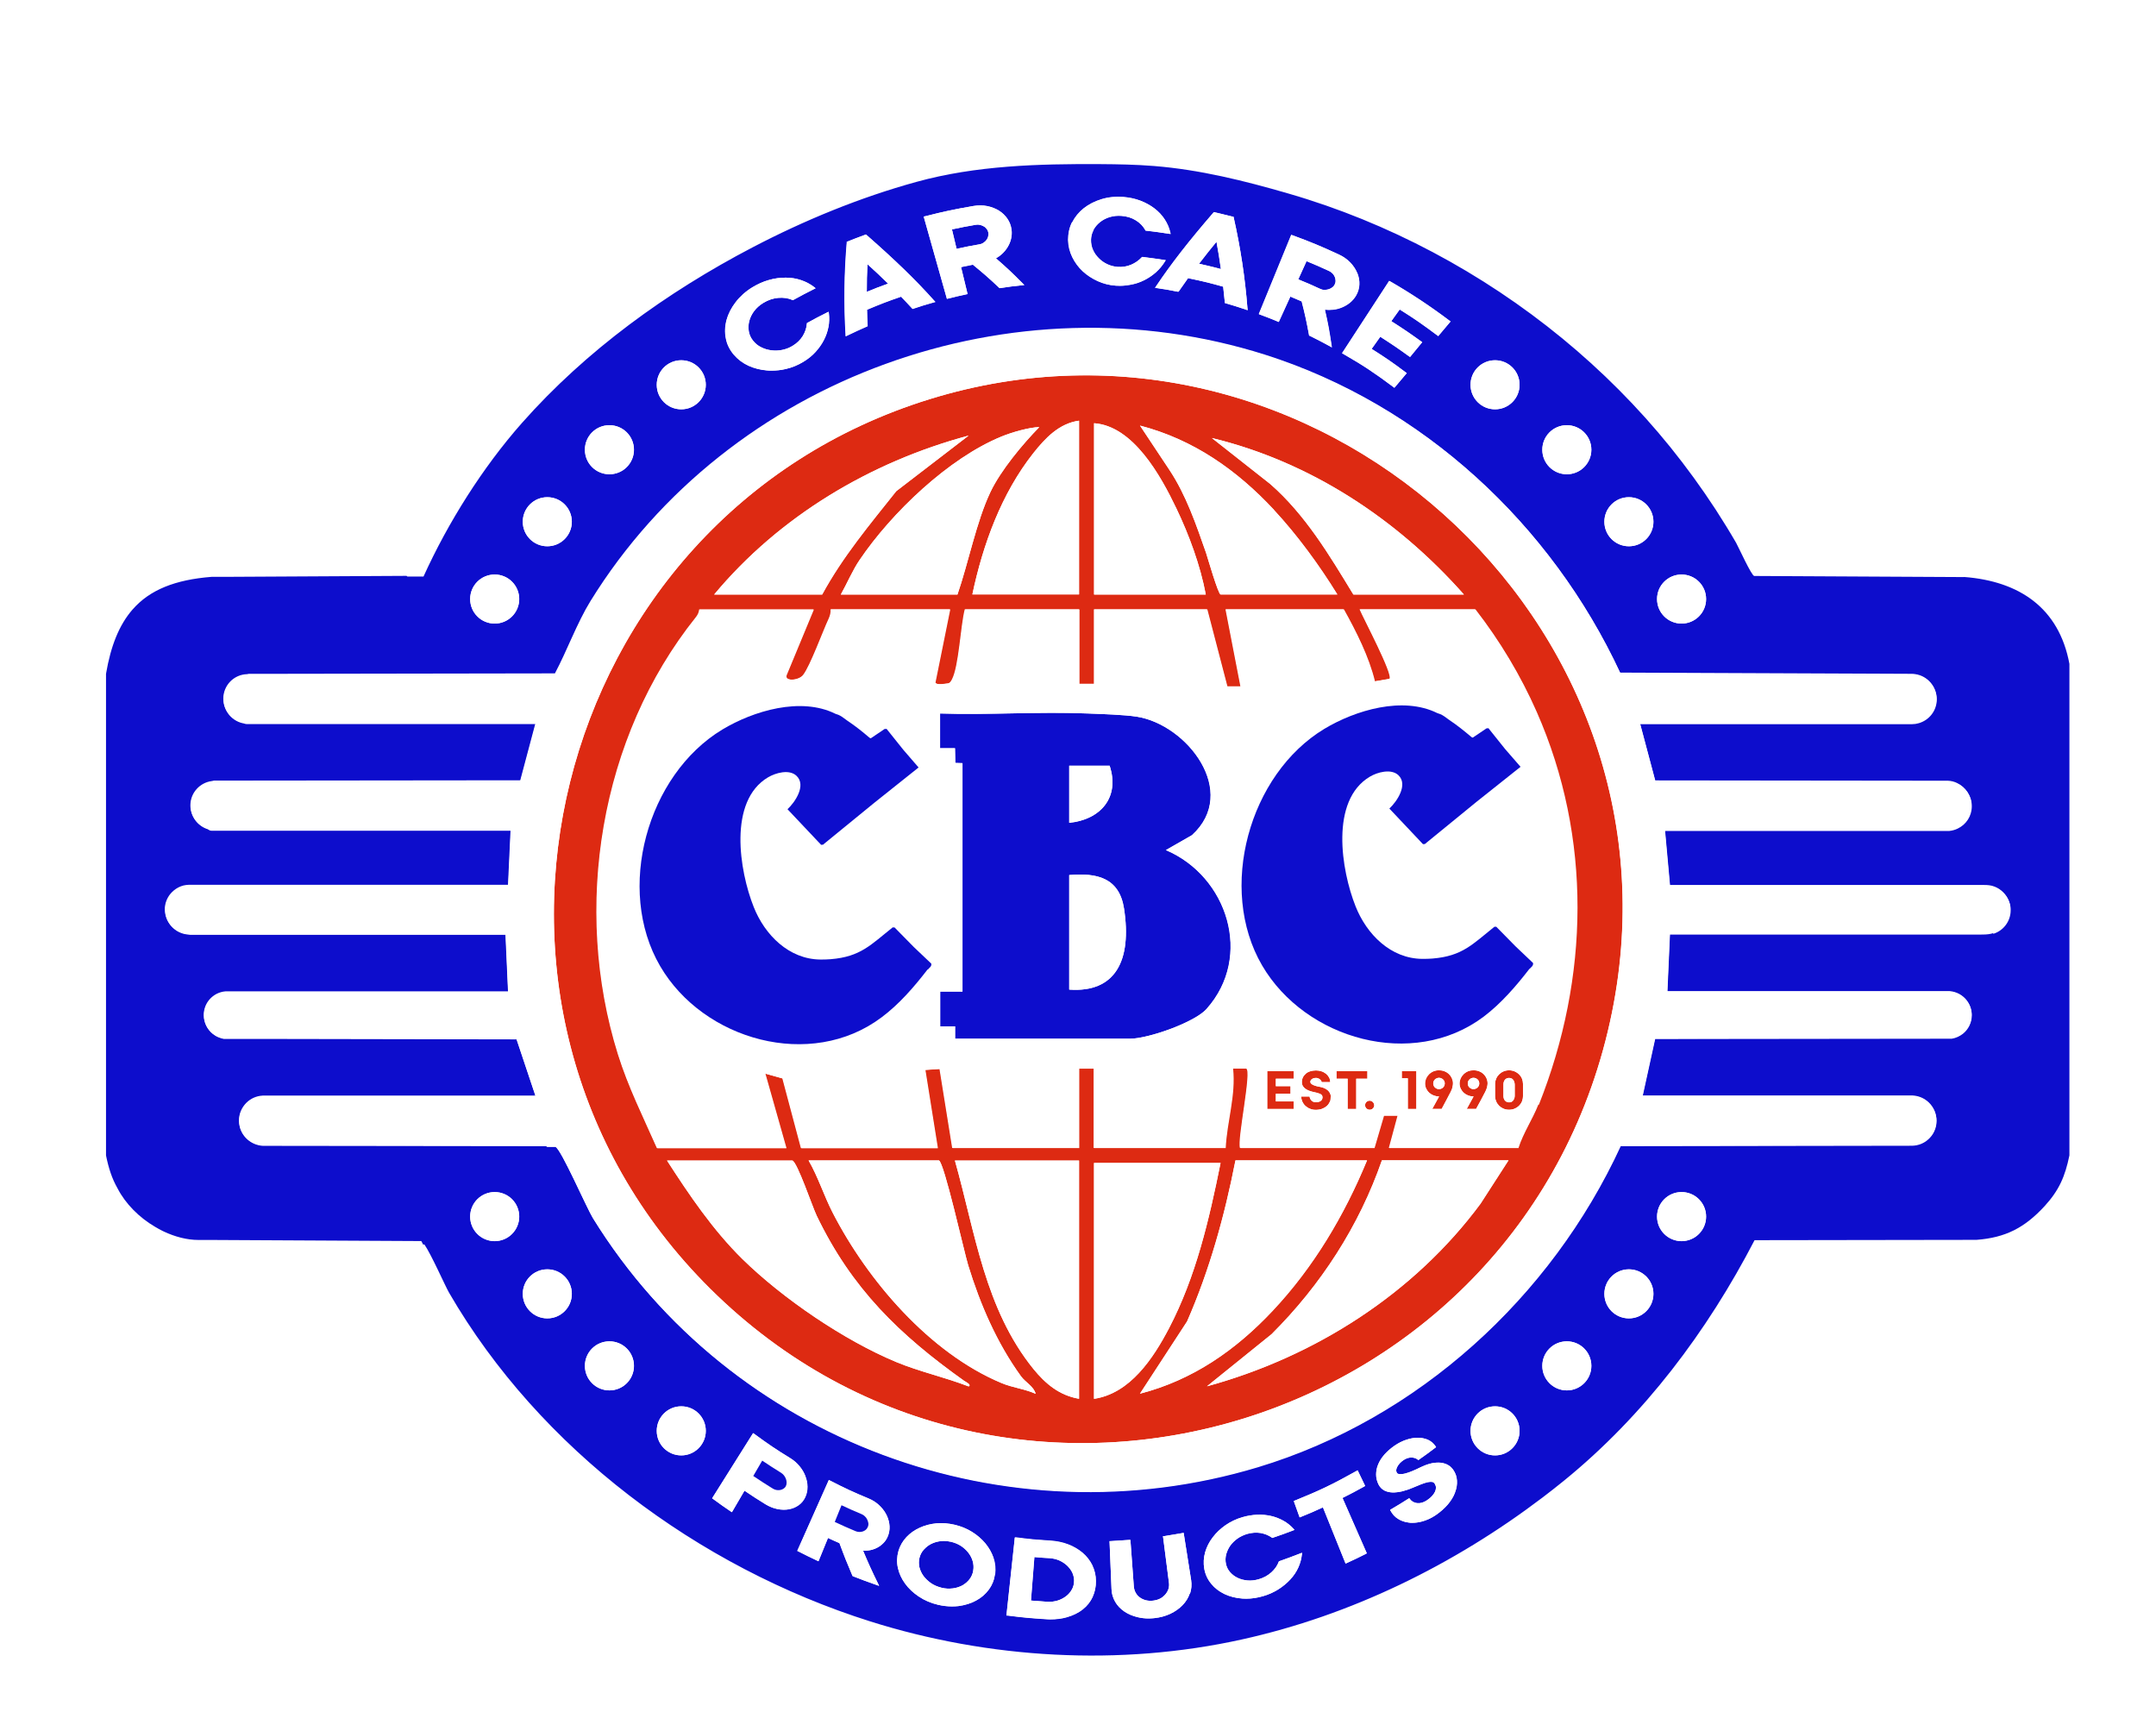 <?xml version="1.0" encoding="UTF-8"?>
<svg id="Layer_1" data-name="Layer 1" xmlns="http://www.w3.org/2000/svg" xmlns:xlink="http://www.w3.org/1999/xlink" viewBox="0 0 195.23 156.76">
  <defs>
    <style>
      .cls-1 {
        fill: #0d0dcc;
      }

      .cls-2 {
        fill: #fff;
      }

      .cls-3 {
        fill: #dd2a12;
      }

      .cls-4 {
        filter: url(#drop-shadow-3);
      }
    </style>
    <filter id="drop-shadow-3" x="6.67" y="11.65" width="184" height="141" filterUnits="userSpaceOnUse">
      <feOffset dx=".52" dy=".52"/>
      <feGaussianBlur result="blur" stdDeviation=".78"/>
      <feFlood flood-color="#000" flood-opacity=".75"/>
      <feComposite in2="blur" operator="in"/>
      <feComposite in="SourceGraphic"/>
    </filter>
  </defs>
  <g class="cls-4">
    <path class="cls-3" d="M83.66,35.62c-34.58,10.69-45.64,54.97-19.88,80.54,27.36,27.16,74.05,12.6,81.67-25.04,7.19-35.53-27.27-66.18-61.79-55.5ZM132.03,53.31h-10c-2.18-3.58-4.34-7.22-7.53-10.01l-5.28-4.16c8.93,2.16,16.77,7.34,22.81,14.16ZM114.84,45.66c2.1,2.26,4.12,5.02,5.73,7.64h-10.56c-.22,0-1.22-3.48-1.32-3.77-.9-2.57-1.8-5.22-3.31-7.5-.89-1.34-1.78-2.68-2.67-4.02,4.84,1.26,8.77,4.02,12.14,7.64ZM98.54,37.8c3.56.25,6.05,4.77,7.46,7.72,1.15,2.4,2.17,5.17,2.66,7.79h-10.11v-15.51ZM97.19,37.57v15.73h-9.66c.96-4.54,2.63-9.13,5.52-12.79,1.09-1.37,2.33-2.69,4.14-2.94ZM93.6,38.14c-1.52,1.55-3.51,3.94-4.44,5.9-1.27,2.68-1.99,6.41-2.98,9.27h-10.56c.55-.98,1.07-2.21,1.7-3.13,2.89-4.27,8.06-9.22,12.86-11.18.93-.38,2.5-.83,3.42-.85ZM87.19,38.92l-6.55,5.03c-2.4,3.02-4.86,5.95-6.71,9.36h-9.78c5.9-7.08,14.14-12,23.04-14.39ZM87.19,125.01c-2.14-.83-4.44-1.33-6.56-2.21-4.73-1.97-10.28-5.75-13.93-9.33-2.67-2.63-4.8-5.78-6.82-8.91h11.35c.45.14,1.83,4.23,2.2,4.99,3.18,6.62,7.5,10.79,13.36,14.96.1.07.71.36.4.5ZM90.18,124.71c-6.52-2.72-12.15-9.29-15.32-15.47-.78-1.53-1.3-3.2-2.16-4.69h11.8c.47.15,2.28,8.28,2.65,9.49,1.09,3.55,2.6,7.04,4.78,10.05.39.54,1.17.93,1.33,1.59-.97-.44-2.11-.56-3.08-.97ZM97.19,126.13c-1.79-.31-3.03-1.35-4.14-2.71-4.4-5.45-5.25-12.31-7.1-18.86h11.24v21.58ZM98.54,126.13v-21.35h11.46c-1.04,5.15-2.23,10.31-4.68,14.99-1.43,2.72-3.51,5.88-6.78,6.37ZM106.96,119.15c2.05-4.67,3.41-9.6,4.39-14.6h11.91c-2.06,4.99-4.83,9.66-8.53,13.6-3.35,3.57-7.24,6.28-12.03,7.52l4.26-6.53ZM133.56,108.44c-6.03,8.16-15.02,13.89-24.79,16.56l5.85-4.72c4.46-4.44,7.93-9.8,9.99-15.74h11.46l-2.51,3.89ZM138.78,99.5c-.53,1.34-1.36,2.55-1.8,3.93h-11.69l.79-2.93h-1.27l-.86,2.93h-12.14c-.28-.76,1.1-7.12.55-7.2h-1.22c.26,2.46-.55,4.77-.67,7.2h-11.91v-7.19h-1.35v7.19h-11.46l-1.15-7.16-1.32.09,1.13,7.08h-12.36l-1.68-6.31-1.58-.44,1.91,6.75h-11.69c-1.24-2.8-2.62-5.55-3.53-8.49-4.14-13.25-1.64-28.72,7.06-39.58.16-.2.27-.44.3-.7h10.34l-2.47,5.96c-.17.57,1.14.49,1.54-.03.64-.82,1.76-3.91,2.32-5.11.12-.26.19-.54.17-.83h10.79l-1.34,6.63c.07.19.62.15.79.12.42-.07.5.04.74-.39.64-1.21.77-4.86,1.17-6.36h10.34v6.74h1.35v-6.74h10.23l1.82,6.98h1.22s-1.35-6.98-1.35-6.98h10.68c1.12,2.01,2.28,4.31,2.81,6.52l1.35-.23c.36-.35-2.35-5.46-2.7-6.29h10.45c2.21,2.85,4.09,5.98,5.55,9.29,5.01,11.38,4.76,24.05.19,35.55Z"/>
    <polygon class="cls-3" points="115.01 97.15 115.01 97.82 116.34 97.82 116.34 98.51 115.01 98.51 115.01 99.2 116.63 99.2 116.63 99.89 114.23 99.89 114.23 96.47 116.63 96.47 116.63 97.15 115.01 97.15"/>
    <path class="cls-3" d="M119.97,98.82c0,.17-.03.32-.1.46-.06.14-.15.26-.27.36s-.26.18-.42.24c-.17.06-.35.09-.56.09-.19,0-.36-.03-.52-.1-.16-.06-.3-.15-.42-.26-.12-.11-.21-.24-.28-.39-.06-.15-.1-.3-.1-.46h.76c.02.15.08.27.18.37.1.1.23.15.39.15.18,0,.33-.04.44-.12.11-.08.16-.19.16-.34,0-.07-.02-.13-.06-.18-.04-.05-.09-.09-.16-.12-.07-.03-.16-.06-.26-.09-.1-.03-.22-.05-.35-.08-.14-.03-.28-.07-.4-.12-.13-.05-.24-.11-.33-.18-.1-.07-.17-.16-.23-.25-.05-.09-.08-.2-.08-.33,0-.16.03-.3.09-.43.06-.13.15-.24.26-.34.11-.1.24-.17.4-.22.16-.05.33-.08.53-.08.18,0,.34.03.5.08s.29.13.41.22c.12.1.21.21.28.34.07.13.1.27.1.42h-.77c-.03-.11-.1-.2-.19-.27-.1-.07-.2-.11-.32-.11-.15,0-.27.03-.37.1-.1.07-.15.16-.15.26,0,.06.03.11.08.16.05.05.12.09.21.13.09.04.19.07.3.1.11.03.23.05.34.07.12.02.24.06.35.11s.21.11.3.19c.09.08.16.17.21.28.05.11.08.23.08.37Z"/>
    <polygon class="cls-3" points="123.3 96.47 123.3 97.15 122.29 97.15 122.29 99.89 121.51 99.89 121.51 97.15 120.5 97.15 120.5 96.47 123.3 96.47"/>
    <path class="cls-3" d="M123.93,99.55c0,.06-.01.11-.04.16-.02.05-.05.09-.09.13-.04.04-.08.07-.13.09-.05.02-.1.03-.16.03-.12,0-.21-.04-.3-.12-.08-.08-.12-.18-.12-.29,0-.06.01-.11.03-.16.02-.05.05-.09.09-.13.04-.04.08-.06.13-.09.05-.02.11-.03.16-.03s.11.01.16.03c.05.02.09.05.13.09.04.04.07.08.09.13.02.05.04.1.04.16Z"/>
    <polygon class="cls-3" points="127.74 96.47 127.74 99.89 126.96 99.89 126.96 97.11 126.42 97.11 126.42 96.47 127.74 96.47"/>
    <path class="cls-3" d="M130.96,97.11c-.06-.15-.15-.27-.27-.38-.11-.11-.25-.19-.4-.25-.16-.06-.32-.09-.5-.09s-.34.03-.49.09c-.15.06-.29.15-.4.26-.11.11-.2.23-.27.38-.06.15-.1.3-.1.47s.03.31.1.46c.07.14.16.27.27.37.12.11.25.19.4.25.16.06.32.09.5.09l-.62,1.13h.86c.12-.23.24-.45.34-.64.04-.09.09-.17.14-.26.05-.09.09-.17.13-.25.04-.08.08-.15.11-.21.03-.06.06-.11.08-.15.08-.15.14-.3.18-.44.04-.14.05-.26.05-.35,0-.17-.03-.33-.1-.47ZM130.26,97.78c-.03.06-.06.11-.11.16-.05.05-.1.08-.17.11-.06.03-.13.04-.2.04s-.14-.01-.2-.04c-.06-.03-.12-.06-.17-.11s-.09-.1-.11-.16c-.03-.06-.04-.13-.04-.2s.01-.14.04-.2c.03-.06.06-.11.11-.16.05-.05.1-.08.17-.11.06-.03.13-.04.2-.04s.14.01.2.04c.06.03.12.06.17.11.05.05.08.1.11.16.03.06.04.13.04.2s-.02.13-.04.2Z"/>
    <path class="cls-3" d="M134.09,97.11c-.06-.15-.16-.27-.27-.38-.11-.11-.25-.19-.4-.25-.16-.06-.32-.09-.51-.09-.17,0-.34.03-.49.09-.15.06-.29.15-.4.26-.11.11-.2.23-.27.38-.06.15-.1.3-.1.47s.03.31.1.46c.07.14.16.27.27.37.12.11.25.19.4.25.15.06.32.09.5.09l-.62,1.13h.85c.12-.23.24-.45.35-.64.04-.09.09-.17.14-.26.05-.09.09-.17.13-.25.04-.08.08-.15.11-.21.03-.06.06-.11.08-.15.08-.15.14-.3.18-.44.03-.14.05-.26.05-.35,0-.17-.03-.33-.1-.47ZM133.39,97.78c-.03.06-.06.11-.11.16s-.1.08-.17.11c-.06.03-.13.04-.2.04s-.14-.01-.2-.04c-.06-.03-.12-.06-.17-.11s-.09-.1-.11-.16c-.03-.06-.04-.13-.04-.2s.01-.14.04-.2c.03-.06.06-.11.11-.16.05-.05.1-.08.17-.11.06-.03.13-.04.2-.04s.14.01.2.04c.06.03.12.06.17.11.05.05.09.1.11.16.03.06.04.13.04.2s-.01.13-.04.2Z"/>
    <path class="cls-3" d="M137.3,97.15c-.06-.15-.15-.28-.26-.39-.11-.11-.25-.2-.4-.27-.16-.07-.33-.1-.51-.1s-.35.03-.51.1c-.16.07-.29.16-.4.27-.11.11-.2.24-.26.39-.06.15-.1.31-.1.47v1.11c0,.17.03.32.1.47.06.15.15.28.26.39.11.11.24.2.4.27.15.07.32.1.51.1s.35-.03.51-.1c.16-.06.29-.16.4-.27.11-.11.2-.24.26-.39.06-.15.09-.31.09-.47v-1.11c0-.16-.03-.32-.09-.47ZM136.64,98.69c0,.09-.01.16-.04.24-.02.07-.06.13-.1.19-.04.05-.1.1-.16.13-.06.03-.13.04-.21.04-.16,0-.28-.06-.38-.17-.09-.11-.13-.25-.13-.42v-1.02c0-.17.04-.31.13-.43.09-.11.22-.17.38-.17.08,0,.15.02.21.04.06.03.12.07.16.13.04.05.08.12.1.19.02.07.04.15.04.24v1.02Z"/>
    <path class="cls-1" d="M105.06,76.45l2.36-1.35c4.31-3.92-.44-10.02-5-10.73-1.14-.18-3.19-.24-4.43-.29-4.44-.18-8.94.15-13.38,0v3.15h1.35l.03,1.33.65.02v20.68h-2.02v3.15h1.35v1.12s15.84,0,15.84,0c1.63,0,5.85-1.47,6.95-2.71,4.22-4.74,1.89-11.99-3.69-14.37ZM96.3,68.81h3.66c.95,2.89-.85,4.89-3.66,5.17v-5.17ZM96.3,89.07c0-.4,0-1.57,0-1.71v-8.65c2.46-.21,4.52.21,4.96,3.02.73,4.73-.78,7.65-4.96,7.35Z"/>
    <path class="cls-1" d="M79.89,25.16c-.75.27-1.18.44-1.92.74,0-.98.01-1.54.06-2.5.74.67,1.15,1.06,1.87,1.76Z"/>
    <path class="cls-1" d="M110.04,23.84c-.77-.2-1.21-.31-1.98-.48.6-.79.96-1.23,1.58-1.99.18.95.26,1.5.4,2.47Z"/>
    <path class="cls-1" d="M120.43,24.91c0,.12-.03.23-.09.34-.06.11-.14.2-.25.27-.1.07-.22.13-.34.16-.12.03-.25.05-.38.04-.12,0-.25-.04-.35-.09-.79-.37-1.2-.54-1.98-.86l.75-1.65c.81.33,1.23.52,2.06.9.11.05.21.13.3.22.09.09.15.2.2.31.05.11.07.23.07.35Z"/>
    <path class="cls-1" d="M88.96,20.91c-.04.12-.1.23-.17.32-.07.09-.16.17-.27.24-.1.07-.21.11-.33.13-.85.15-1.28.23-2.09.41l-.42-1.76c.84-.18,1.29-.27,2.17-.42.12-.02.25-.02.37.01.13.03.24.08.35.14.11.06.2.15.27.25.08.1.12.2.14.33.02.12.01.24-.03.35Z"/>
    <path class="cls-1" d="M96.74,142.63c0,.27-.07.53-.19.76-.13.24-.3.44-.52.61-.22.17-.48.31-.77.4-.29.09-.61.13-.94.11-.6-.04-.91-.06-1.48-.11l.31-3.94c.52.05.81.07,1.37.1.31.02.61.09.87.2.27.12.5.27.71.46.2.19.36.4.48.64.11.24.17.5.17.77Z"/>
    <path class="cls-1" d="M87.61,141.69c-.05.29-.16.55-.33.77-.17.23-.39.41-.64.56-.26.14-.56.24-.88.28-.33.04-.67.03-1.02-.06-.35-.09-.67-.22-.95-.41-.27-.19-.5-.41-.69-.66-.18-.25-.3-.52-.37-.8-.06-.28-.06-.56.01-.84.07-.28.2-.53.39-.74.19-.21.41-.39.67-.52.26-.13.54-.21.85-.25.09-.01.19-.02.28-.02.22,0,.44.03.67.08.33.08.63.2.89.37.26.17.49.38.67.61.18.23.32.49.4.77.08.28.1.56.05.85Z"/>
    <path class="cls-1" d="M177.33,51.73l-19-.1c-.24,0-1.45-2.67-1.64-3-.59-1.02-1.21-2.02-1.85-3.01-1.28-1.96-2.65-3.85-4.12-5.67-2.91-3.6-6.19-6.89-9.77-9.83-7.25-5.95-15.76-10.5-24.78-13.11-3.99-1.16-8.05-2.17-12.2-2.5-1.62-.13-3.25-.16-4.88-.17-5.57-.03-11.23.12-16.63,1.61-5.12,1.41-10.13,3.47-14.84,5.93-7.75,4.05-15.07,9.33-20.88,15.9-3.56,4.03-6.69,9.01-8.91,13.9h-1.46s-.05-.04-.08-.06l-16.52.09h-1.14c-3.28.26-5.58,1.17-7.13,2.94,0,0-.01.01-.02.02-1.21,1.39-1.97,3.29-2.4,5.82v43.61c.24,1.17.54,2.09,1.04,2.97.71,1.39,1.96,2.65,3.42,3.5.05.03.1.06.16.09.05.03.11.06.17.1.08.04.17.09.25.13.06.03.12.06.18.09,1.02.48,2.11.77,3.15.77h.01s.03,0,.05,0h1.18s18.94.1,18.94.1c.06.11.12.23.18.34l.09-.05c.64.93,1.86,3.71,2.24,4.38,8.21,14.17,22.56,24.84,38.12,29.76,10.77,3.4,22.63,4.09,33.68,1.64,9.87-2.18,19.18-6.75,27.22-12.85.66-.5,1.32-1.02,1.96-1.54,7.23-5.88,12.96-13.51,17.24-21.76l20.09-.03c2.66-.2,4.38-1.11,6.17-3.05,1.32-1.44,1.86-2.7,2.25-4.6v-44.5c-.94-5.08-4.55-7.49-9.54-7.87ZM151.75,51.5c1.22,0,2.22.99,2.22,2.22s-.99,2.22-2.22,2.22-2.22-.99-2.22-2.22.99-2.22,2.22-2.22ZM146.98,44.5c1.22,0,2.22.99,2.22,2.22s-.99,2.22-2.22,2.22-2.22-.99-2.22-2.22.99-2.22,2.22-2.22ZM141.36,37.98c1.22,0,2.22.99,2.22,2.22s-.99,2.22-2.22,2.22-2.22-.99-2.22-2.22.99-2.22,2.22-2.22ZM134.86,32.1c1.22,0,2.22.99,2.22,2.22s-.99,2.22-2.22,2.22-2.22-.99-2.22-2.22.99-2.22,2.22-2.22ZM125.36,24.95c1.86,1.07,3.67,2.27,5.39,3.57l.09.06-1.12,1.33-.08-.06c-1.34-1-2.02-1.48-3.41-2.35l-.76,1.06c1.08.69,1.63,1.06,2.71,1.84l.09.06-1.1,1.34-.08-.05c-1.04-.75-1.57-1.11-2.62-1.78l-.78,1.1c1.25.79,1.88,1.22,3.09,2.13l.09.06-1.12,1.33-.08-.06c-1.77-1.32-2.67-1.92-4.57-3.02l-.09-.05,4.27-6.55.08.05ZM116.42,20.75l.09.03c1.72.63,2.55.98,4.22,1.75.4.18.74.42,1.02.72.28.29.49.61.63.95.14.34.2.69.18,1.04-.02.35-.12.69-.31,1.01-.15.24-.33.46-.55.63-.21.17-.45.32-.71.42-.26.11-.53.18-.82.21-.24.03-.48.03-.73,0,.28,1.26.4,1.92.6,3.21l.03.2-.18-.1c-.73-.4-1.08-.58-1.83-.95l-.05-.02v-.05c-.23-1.22-.36-1.83-.67-3.04-.41-.18-.63-.27-1.03-.44l-1.05,2.3-.09-.04c-.64-.26-.96-.39-1.61-.63l-.1-.04,2.94-7.18ZM109.4,18.69h.06c.67.16,1,.24,1.67.41l.06.02v.06c.62,2.72,1.04,5.49,1.25,8.23v.15s-.13-.05-.13-.05c-.74-.25-1.1-.36-1.85-.58l-.07-.02v-.07c-.06-.57-.09-.86-.15-1.41-1.25-.35-1.9-.5-3.18-.77-.33.46-.5.7-.83,1.18l-.04.05h-.06c-.76-.16-1.13-.22-1.9-.34l-.16-.02.09-.13c1.36-2.04,2.97-4.1,5.2-6.68l.04-.05ZM96.58,19.62c.25-.49.6-.92,1.05-1.28.46-.36.99-.63,1.61-.82.62-.19,1.28-.25,1.96-.2.54.04,1.06.15,1.54.33.48.18.91.42,1.28.7.37.28.69.62.93.99.24.37.41.76.51,1.18l.03.15-.15-.02c-.82-.13-1.23-.18-2.06-.28h-.05s-.03-.05-.03-.05c-.19-.35-.48-.65-.85-.88-.38-.24-.82-.37-1.31-.41-.37-.03-.73.01-1.07.11-.33.1-.63.26-.88.46-.25.2-.45.44-.6.72-.15.27-.22.57-.23.89,0,.31.05.62.18.9.12.28.3.53.52.75.21.22.47.4.76.54.29.14.6.22.94.25.44.03.84-.03,1.22-.19.38-.16.7-.38.97-.67l.03-.04h.05c.78.1,1.17.15,1.95.27l.15.02-.08.13c-.22.36-.49.68-.81.97-.32.28-.67.52-1.05.71-.38.19-.79.33-1.22.41-.31.06-.64.1-.97.1-.12,0-.25,0-.38-.01-.59-.04-1.13-.18-1.64-.41-.51-.23-.97-.53-1.36-.89-.4-.37-.71-.8-.95-1.28-.24-.49-.37-1.02-.38-1.57,0-.56.11-1.1.35-1.58ZM83.22,19.07c1.76-.45,2.63-.63,4.41-.94.42-.07.84-.07,1.24.01.39.08.75.22,1.06.41.31.19.57.44.77.74.2.29.32.62.37.98.04.28.02.55-.04.82-.06.26-.16.51-.3.74-.14.23-.31.44-.51.63-.17.16-.35.29-.56.41.99.86,1.48,1.32,2.42,2.27l.15.15-.21.02c-.81.09-1.2.13-1.99.25h-.05s-.03-.03-.03-.03c-.92-.87-1.4-1.29-2.38-2.09-.43.08-.67.13-1.07.22l.59,2.44-.1.02c-.67.15-1,.22-1.67.39l-.1.02-2.1-7.44.1-.03ZM76.16,21.44v-.06s.06-.02.06-.02c.64-.26.96-.38,1.62-.62l.06-.02.05.04c2.59,2.27,4.48,4.1,6.13,5.95l.11.12-.16.04c-.75.21-1.11.32-1.85.57l-.06.02-.04-.05c-.4-.44-.61-.65-1-1.06-1.25.43-1.87.67-3.08,1.18.01.55.02.84.05,1.42v.07s-.06.03-.06.03c-.72.32-1.07.48-1.78.82l-.14.07v-.15c-.17-2.75-.13-5.55.1-8.34ZM65.27,28.47c.15-.56.43-1.11.83-1.63.4-.52.91-.98,1.52-1.35.48-.29.98-.52,1.5-.66.51-.15,1.02-.21,1.52-.21.49,0,.96.08,1.4.23.44.15.83.36,1.18.63l.12.1-.14.07c-.76.38-1.13.58-1.88.99l-.04.02-.04-.02c-.39-.17-.82-.23-1.28-.19-.47.04-.92.19-1.36.46-.33.2-.61.45-.83.74-.21.28-.36.59-.44.9-.08.31-.09.62-.04.93.05.3.18.59.38.84.2.25.44.46.74.6.29.15.6.24.93.28.32.04.66.03.99-.04.33-.07.65-.19.95-.38.39-.24.68-.53.9-.88.21-.35.34-.72.37-1.11v-.05s.05-.03.05-.03c.71-.39,1.06-.58,1.79-.94l.13-.06.02.14c.05.41.04.83-.04,1.25-.08.41-.22.81-.42,1.19-.19.37-.45.73-.75,1.06-.3.33-.66.62-1.07.87-.52.32-1.06.54-1.64.67-.42.1-.85.14-1.26.14-.15,0-.31,0-.46-.02-.57-.05-1.12-.19-1.63-.42-.52-.24-.97-.58-1.33-1-.37-.44-.62-.93-.72-1.47-.11-.54-.09-1.1.06-1.66ZM61.17,32.1c1.22,0,2.22.99,2.22,2.22s-.99,2.22-2.22,2.22-2.22-.99-2.22-2.22.99-2.22,2.22-2.22ZM54.67,37.98c1.22,0,2.22.99,2.22,2.22s-.99,2.22-2.22,2.22-2.22-.99-2.22-2.22.99-2.22,2.22-2.22ZM49.04,44.5c1.22,0,2.22.99,2.22,2.22s-.99,2.22-2.22,2.22-2.22-.99-2.22-2.22.99-2.22,2.22-2.22ZM44.28,51.5c1.22,0,2.22.99,2.22,2.22s-.99,2.22-2.22,2.22-2.22-.99-2.22-2.22.99-2.22,2.22-2.22ZM44.28,111.85c-1.22,0-2.22-.99-2.22-2.22s.99-2.22,2.22-2.22,2.22.99,2.22,2.22-.99,2.22-2.22,2.22ZM49.04,118.85c-1.22,0-2.22-.99-2.22-2.22s.99-2.22,2.22-2.22,2.22.99,2.22,2.22-.99,2.22-2.22,2.22ZM54.67,125.37c-1.22,0-2.22-.99-2.22-2.22s.99-2.22,2.22-2.22,2.22.99,2.22,2.22-.99,2.22-2.22,2.22ZM61.17,131.25c-1.22,0-2.22-.99-2.22-2.22s.99-2.22,2.22-2.22,2.22.99,2.22,2.22-.99,2.22-2.22,2.22ZM69.87,136.11c-.36-.07-.72-.22-1.07-.43-.77-.48-1.16-.73-1.9-1.23l-1.14,1.95-.09-.06c-.66-.45-.98-.67-1.63-1.15l-.07-.05,3.71-5.9.09.06c1.28.94,1.93,1.38,3.28,2.21.32.2.6.44.83.72.23.28.41.57.53.89.13.32.19.64.2.97,0,.33-.06.65-.2.95-.14.3-.34.55-.6.73-.26.19-.56.31-.88.37-.33.06-.68.05-1.04-.02ZM79.93,138.41c-.08.25-.2.47-.35.66-.16.19-.34.35-.56.48-.22.13-.46.22-.72.28-.21.04-.44.06-.67.06.49,1.17.77,1.78,1.35,2.97l.1.21-.23-.08c-.86-.3-1.28-.46-2.13-.79l-.04-.02-.02-.04c-.5-1.18-.74-1.76-1.17-2.94-.42-.18-.64-.29-1.04-.47l-.86,2.11-.09-.04c-.71-.33-1.05-.5-1.75-.86l-.08-.04,2.86-6.42.09.05c1.38.71,2.07,1.03,3.51,1.63.34.14.64.33.91.57.26.24.48.5.64.79.17.29.27.6.32.92.05.33.03.65-.07.97ZM89.58,142.02c-.07.51-.26.98-.55,1.38-.3.41-.69.75-1.16,1-.47.26-1.01.42-1.6.5-.19.02-.39.03-.59.03-.41,0-.84-.05-1.26-.15-.64-.15-1.22-.4-1.73-.74-.51-.33-.93-.73-1.25-1.18-.32-.44-.54-.92-.65-1.43-.11-.5-.09-1,.05-1.5.14-.49.39-.92.73-1.28.34-.36.74-.64,1.21-.85.45-.2.96-.34,1.5-.39.54-.05,1.1,0,1.66.13.57.13,1.09.35,1.56.64.47.29.87.64,1.2,1.03.33.4.58.84.75,1.32.17.49.21.99.15,1.49ZM98.43,144.06c-.2.44-.5.82-.9,1.13-.39.32-.88.55-1.45.71-.45.13-.95.19-1.49.19-.15,0-.29,0-.44-.02-1.39-.09-2.06-.15-3.43-.32h-.1s.76-7.08.76-7.08h.1c1.22.16,1.82.22,3.06.29.62.04,1.16.15,1.66.34.5.19.94.45,1.31.76.37.32.67.7.88,1.12.21.44.33.91.33,1.42.01.52-.09,1-.29,1.43ZM107.21,143.77c-.13.39-.35.74-.64,1.04-.3.31-.66.57-1.1.78-.44.21-.92.34-1.45.4-.19.02-.37.03-.55.03-.33,0-.65-.04-.95-.11-.47-.11-.88-.28-1.23-.52-.35-.24-.63-.53-.83-.88-.2-.35-.32-.74-.33-1.15l-.18-4.34h.1c.68-.04,1.01-.06,1.69-.11h.1s.31,4.23.31,4.23c.02.2.07.38.16.54.09.17.21.31.37.43.16.12.33.2.54.26.2.05.43.07.67.04.24-.03.46-.09.65-.19.19-.1.34-.23.47-.38.13-.15.22-.32.28-.5.05-.18.07-.37.04-.56l-.54-4.21h.1c.67-.11,1-.16,1.67-.28l.1-.02.68,4.29c.06.41.03.82-.1,1.2ZM117.36,140.24c-.03.4-.14.79-.32,1.18-.18.39-.42.75-.73,1.08-.31.33-.67.63-1.08.89-.42.26-.88.47-1.37.61-.52.15-1.03.23-1.53.23-.11,0-.22,0-.33-.01-.6-.04-1.15-.18-1.64-.41-.48-.23-.89-.54-1.21-.94-.32-.39-.53-.84-.62-1.35-.09-.5-.06-1,.08-1.5.14-.48.37-.94.69-1.35.31-.41.7-.78,1.16-1.1.45-.31.97-.56,1.53-.72.44-.13.89-.2,1.32-.22.44-.02.86.02,1.26.11.4.09.78.24,1.12.43.35.19.65.44.91.72l.1.11-.13.05c-.73.28-1.09.41-1.83.66l-.05.02-.04-.03c-.29-.21-.64-.35-1.03-.42-.39-.06-.79-.03-1.22.09-.32.1-.62.24-.87.42-.26.19-.48.4-.65.64-.17.24-.29.51-.37.79-.07.28-.08.57-.02.85.06.28.18.54.37.75.19.22.41.39.68.52.27.13.57.21.9.24.33.03.67-.01,1.02-.11.45-.13.83-.34,1.15-.63.31-.28.54-.61.67-.97l.02-.04h.04c.77-.27,1.14-.41,1.89-.7l.15-.06v.16ZM123.17,140.17c-.7.35-1.04.52-1.75.84l-.09.04-2.05-5.09c-.78.36-1.19.54-2.01.87l-.1.04-.53-1.48.09-.04c2.32-.94,3.42-1.47,5.6-2.69l.09-.05.68,1.41-.08.05c-.79.44-1.19.65-1.97,1.04l2.2,5.01-.09.04ZM131.23,134.63c-.13.36-.35.71-.64,1.06-.3.35-.67.68-1.11.98-.4.27-.82.46-1.24.57-.3.08-.59.12-.87.12-.11,0-.21,0-.31-.02-.37-.04-.7-.16-.99-.34-.29-.18-.51-.43-.67-.73l-.04-.08.08-.05c.64-.38.95-.56,1.57-.96l.08-.05.05.07c.16.22.38.34.66.38.28.03.58-.05.88-.25.36-.24.61-.5.74-.78.12-.26.12-.49-.01-.71-.06-.1-.14-.16-.23-.18-.11-.02-.24-.01-.41.02-.17.04-.37.1-.6.19-.23.09-.49.2-.78.32-.32.14-.64.24-.95.32-.31.07-.6.11-.88.1-.27-.01-.52-.07-.73-.18-.21-.11-.39-.29-.51-.52-.15-.29-.23-.6-.23-.92,0-.31.06-.63.19-.93.13-.31.32-.61.58-.9.25-.28.57-.56.94-.81.33-.22.68-.4,1.03-.51.35-.12.7-.18,1.03-.18.33,0,.64.06.92.18.28.13.52.33.69.59l.05.08-.07.05c-.59.45-.88.66-1.48,1.08l-.06.04-.06-.05c-.16-.12-.34-.18-.58-.18-.24,0-.46.08-.68.22-.27.18-.46.38-.58.61-.12.22-.13.39-.05.54.04.08.12.12.24.13.14.01.31,0,.51-.05.21-.05.43-.13.67-.23.22-.09.46-.2.74-.34.25-.12.52-.23.81-.31.28-.08.55-.11.81-.11.27,0,.52.06.75.16.24.11.44.28.6.52.19.28.3.6.32.95.02.34-.03.7-.17,1.05ZM134.86,131.25c-1.22,0-2.22-.99-2.22-2.22s.99-2.22,2.22-2.22,2.22.99,2.22,2.22-.99,2.22-2.22,2.22ZM141.36,125.37c-1.22,0-2.22-.99-2.22-2.22s.99-2.22,2.22-2.22,2.22.99,2.22,2.22-.99,2.22-2.22,2.22ZM146.98,118.85c-1.22,0-2.22-.99-2.22-2.22s.99-2.22,2.22-2.22,2.22.99,2.22,2.22-.99,2.22-2.22,2.22ZM151.75,111.85c-1.22,0-2.22-.99-2.22-2.22s.99-2.22,2.22-2.22,2.22.99,2.22,2.22-.99,2.22-2.22,2.22ZM179.96,83.97c-.06.02-.12.03-.17.05-.17.04-.34.06-.51.07-.16,0-.31.01-.47.01h-28.11l-.23,5.17h25.25c.05,0,.11,0,.16,0s.11,0,.17,0c.15.01.29.04.43.08.9.26,1.55,1.08,1.55,2.06,0,.67-.31,1.27-.79,1.66-.29.23-.64.4-1.03.46h-.65l-26.2.03-1.13,5.16h24.25s.08,0,.11,0,.08,0,.11,0c.57.03,1.09.27,1.47.65.41.41.67.97.67,1.6,0,.68-.3,1.29-.78,1.7-.39.34-.89.54-1.44.55h-.05l-26.33.04c-6.3,13.67-18.34,24.69-32.85,29.07-22.79,6.87-47.72-2.34-60.2-22.52-.61-1-2.86-6.21-3.41-6.48h-.82s.04-.05.07-.07l-24.53-.03h-1.2c-.53-.03-1-.23-1.38-.55-.48-.41-.78-1.02-.78-1.7,0-.63.25-1.19.67-1.6.38-.38.89-.62,1.47-.65.04,0,.08,0,.11,0s.08,0,.11,0h24.25s.23,0,.23,0l-.66-1.97-1.06-3.17-22.14-.04h-4.37c-.16-.03-.32-.08-.47-.14-.2-.08-.38-.19-.54-.32-.48-.39-.79-.99-.79-1.66,0-.98.65-1.8,1.54-2.06h0c.14-.04.28-.07.43-.08.04,0,.07,0,.11,0h.11s.08,0,.11,0h25.25s-.22-5.08-.22-5.08v-.09h-.11s0,0,0,0h-28.29c-.06,0-.12,0-.18,0-.17-.01-.34-.04-.51-.07-.06-.01-.12-.03-.18-.05-.9-.28-1.57-1.13-1.57-2.13,0-.05,0-.09,0-.14.03-.54.27-1.06.66-1.44.22-.22.49-.4.79-.51.3-.11.61-.14.93-.14h13.3c.39,0,.78,0,1.18,0h13.99s.22,0,.22,0l.23-4.94h0s-27.09,0-27.09,0c-.12,0-.23-.05-.33-.13-.91-.28-1.57-1.12-1.57-2.12,0-1.13.85-2.06,1.94-2.2.06-.02.13-.03.2-.04l27.73-.03,1.37-5.14h0s-26.18,0-26.18,0c-.08,0-.15-.02-.22-.05-1.05-.17-1.86-1.09-1.86-2.19,0-1.21.97-2.19,2.16-2.22.05-.01.1-.02.15-.03h2.04c.14,0,.3,0,.48,0l25.2-.04c1.1-2.07,2-4.58,3.22-6.55,12.53-20.28,38.32-29.53,61.1-22.3,14.24,4.52,25.87,15.32,32.13,28.78,0,0,26.41.11,26.41.11.11,0,.23.01.33.03,1.08.16,1.91,1.09,1.91,2.22,0,1.03-.69,1.89-1.63,2.16-.2.06-.4.09-.61.09h-24.61l1.37,5.15,26.34.03h.18c.29.02.56.09.81.2.78.35,1.32,1.14,1.32,2.05s-.52,1.66-1.27,2.02c-.24.12-.5.19-.78.22-.07,0-.13,0-.2,0s-.13,0-.2,0h-25.32l.45,4.95h13.99c.39,0,.78,0,1.17,0h13.3c.32,0,.62.02.93.14.29.11.56.28.79.51.39.38.63.9.66,1.44,0,.05,0,.09,0,.14,0,1-.66,1.85-1.57,2.13Z"/>
    <path class="cls-2" d="M130.83,28.58l-1.12,1.33-.08-.06c-1.34-1-2.02-1.48-3.41-2.35l-.76,1.06c1.08.69,1.63,1.06,2.71,1.84l.09.06-1.1,1.34-.08-.05c-1.04-.75-1.57-1.11-2.62-1.78l-.78,1.1c1.25.79,1.88,1.22,3.09,2.13l.09.06-1.12,1.33-.08-.06c-1.77-1.32-2.67-1.92-4.57-3.02l-.09-.05,4.27-6.55.08.05c1.86,1.07,3.67,2.27,5.39,3.57l.09.06Z"/>
    <path class="cls-2" d="M122.38,24.2c-.14-.34-.35-.66-.63-.95-.28-.29-.63-.53-1.02-.72-1.67-.77-2.5-1.12-4.22-1.75l-.09-.03-2.94,7.18.1.04c.65.24.97.36,1.61.63l.09.04,1.05-2.3c.39.16.62.26,1.03.44.31,1.21.44,1.82.66,3.04v.05s.06.02.06.02c.74.37,1.1.55,1.83.95l.18.1-.03-.2c-.19-1.3-.31-1.96-.6-3.21.24.02.49.02.73,0,.29-.03.56-.1.82-.21.26-.11.5-.25.71-.42.22-.18.4-.39.55-.63.19-.32.29-.66.31-1.01.02-.35-.05-.7-.18-1.04ZM120.34,25.26c-.06.11-.14.2-.25.27-.1.07-.22.13-.34.16-.12.03-.25.05-.38.04-.12,0-.25-.04-.35-.09-.79-.37-1.2-.54-1.98-.86l.75-1.65c.81.33,1.23.52,2.06.9.11.05.21.13.3.22.09.09.15.2.2.31.05.11.07.23.07.35,0,.12-.03.23-.09.34Z"/>
    <path class="cls-2" d="M112.44,27.42c-.21-2.74-.63-5.51-1.24-8.23v-.06s-.07-.02-.07-.02c-.67-.17-1-.25-1.67-.4h-.06s-.04.03-.04.03c-2.23,2.58-3.83,4.64-5.2,6.68l-.09.13.16.02c.77.11,1.14.18,1.9.32h.06s.04-.04.04-.04c.33-.48.5-.72.83-1.18,1.28.26,1.93.42,3.18.77.06.54.09.83.15,1.41v.07s.07.02.07.02c.75.22,1.11.33,1.85.58l.15.05v-.15ZM108.05,23.36c.6-.79.96-1.23,1.58-1.99.18.95.26,1.5.4,2.47-.77-.2-1.21-.31-1.98-.48Z"/>
    <path class="cls-2" d="M98.51,20.31c-.15.27-.22.57-.23.89,0,.31.05.62.18.9.12.28.3.53.52.75.21.22.47.4.76.54.29.14.6.22.94.25.44.03.84-.03,1.22-.19.38-.16.7-.38.97-.67l.03-.04h.05c.78.1,1.17.15,1.95.27l.15.02-.08.13c-.22.36-.49.68-.81.97-.32.28-.67.52-1.05.71-.38.19-.79.33-1.22.41-.31.06-.64.1-.97.1-.12,0-.25,0-.38-.01-.59-.04-1.13-.18-1.64-.41-.51-.23-.97-.53-1.36-.89-.4-.37-.71-.8-.95-1.28-.24-.49-.37-1.02-.38-1.57,0-.56.11-1.1.35-1.58.25-.49.6-.92,1.05-1.28.46-.36.99-.63,1.61-.82.62-.19,1.28-.25,1.96-.2.54.04,1.06.15,1.54.33.48.18.91.42,1.28.7.37.28.69.62.93.99.24.37.41.76.51,1.18l.03.15-.15-.02c-.82-.13-1.23-.18-2.06-.28h-.05s-.03-.05-.03-.05c-.19-.35-.48-.65-.85-.88-.38-.24-.82-.37-1.31-.41-.37-.03-.73.01-1.07.11-.33.1-.63.26-.88.46-.25.2-.45.44-.6.72Z"/>
    <path class="cls-2" d="M92.09,25.14c-.94-.95-1.43-1.41-2.42-2.27.2-.12.39-.25.56-.41.2-.19.38-.4.51-.63.14-.23.24-.48.3-.74.06-.27.08-.54.04-.82-.05-.36-.17-.69-.37-.98-.2-.3-.46-.54-.77-.74-.31-.19-.67-.33-1.06-.41-.4-.08-.81-.08-1.24-.01-1.79.31-2.65.49-4.41.94l-.1.03,2.1,7.44.1-.02c.67-.17,1-.25,1.67-.39l.1-.02-.59-2.44c.41-.09.64-.13,1.07-.22.98.81,1.46,1.22,2.38,2.09l.03.03h.05c.79-.13,1.19-.18,1.99-.26l.21-.02-.15-.15ZM88.96,20.91c-.04.12-.1.23-.17.32-.07.09-.16.17-.27.24-.1.07-.21.11-.33.13-.85.15-1.28.23-2.09.41l-.42-1.76c.84-.18,1.29-.27,2.17-.42.12-.02.25-.02.37.01.13.03.24.08.35.14.11.06.2.15.27.25.08.1.12.2.14.33.02.12.01.24-.03.35Z"/>
    <path class="cls-2" d="M84.07,26.7c-1.65-1.85-3.54-3.68-6.13-5.95l-.05-.04-.06.02c-.66.24-.97.36-1.62.62l-.06.02v.06c-.24,2.78-.27,5.59-.11,8.34v.15s.15-.07.15-.07c.71-.35,1.06-.51,1.78-.82l.06-.03v-.07c-.03-.57-.04-.86-.05-1.42,1.21-.51,1.84-.75,3.08-1.18.39.41.6.62,1,1.06l.04.05.06-.02c.74-.24,1.1-.35,1.85-.57l.16-.04-.11-.12ZM77.97,25.9c0-.98.01-1.54.06-2.5.74.67,1.15,1.06,1.87,1.76-.75.27-1.18.44-1.92.74Z"/>
    <path class="cls-2" d="M74.48,29.11c-.08.41-.22.81-.42,1.19-.19.37-.45.73-.75,1.06-.3.33-.66.62-1.07.87-.52.32-1.06.54-1.64.67-.42.1-.85.14-1.26.14-.15,0-.31,0-.46-.02-.57-.05-1.12-.19-1.63-.42-.52-.24-.97-.58-1.33-1-.37-.44-.62-.93-.72-1.47-.11-.54-.09-1.1.06-1.66.15-.56.43-1.11.83-1.63.4-.52.91-.98,1.52-1.35.48-.29.98-.52,1.5-.66.51-.15,1.02-.21,1.52-.21.49,0,.96.08,1.4.23.44.15.83.36,1.18.63l.12.1-.14.07c-.76.38-1.13.58-1.88.99l-.04.02-.04-.02c-.39-.17-.82-.23-1.28-.19-.47.04-.92.19-1.36.46-.33.2-.61.45-.83.74-.21.28-.36.59-.44.9-.08.31-.09.62-.04.93.05.3.18.59.38.84.2.25.44.46.74.6.29.15.6.24.93.28.32.04.66.03.99-.04.33-.07.65-.19.95-.38.39-.24.68-.53.9-.88.21-.35.34-.72.37-1.11v-.05s.05-.03.05-.03c.71-.39,1.06-.58,1.79-.94l.13-.06.02.14c.05.41.04.83-.04,1.25Z"/>
    <path class="cls-2" d="M63.39,34.32c0,1.22-.99,2.22-2.22,2.22s-2.22-.99-2.22-2.22.99-2.22,2.22-2.22,2.22.99,2.22,2.22Z"/>
    <path class="cls-2" d="M56.88,40.2c0,1.22-.99,2.22-2.22,2.22s-2.22-.99-2.22-2.22.99-2.22,2.22-2.22,2.22.99,2.22,2.22Z"/>
    <path class="cls-2" d="M51.26,46.72c0,1.22-.99,2.22-2.22,2.22s-2.22-.99-2.22-2.22.99-2.22,2.22-2.22,2.22.99,2.22,2.22Z"/>
    <path class="cls-2" d="M46.49,53.72c0,1.22-.99,2.22-2.22,2.22s-2.22-.99-2.22-2.22.99-2.22,2.22-2.22,2.22.99,2.22,2.22Z"/>
    <path class="cls-2" d="M117.37,140.08v.16c-.05.4-.16.79-.33,1.18-.18.39-.42.75-.73,1.08-.31.33-.67.63-1.08.89-.42.26-.88.47-1.37.61-.52.15-1.03.23-1.53.23-.11,0-.22,0-.33-.01-.6-.04-1.15-.18-1.64-.41-.48-.23-.89-.54-1.21-.94-.32-.39-.53-.84-.62-1.35-.09-.5-.06-1,.08-1.5.14-.48.37-.94.69-1.35.31-.41.7-.78,1.16-1.1.45-.31.97-.56,1.53-.72.44-.13.89-.2,1.32-.22.44-.02.86.02,1.26.11.4.09.78.24,1.12.43.35.19.65.44.91.72l.1.11-.13.05c-.73.28-1.09.41-1.83.66l-.05.02-.04-.03c-.29-.21-.64-.35-1.03-.42-.39-.06-.79-.03-1.22.09-.32.1-.62.24-.87.42-.26.19-.48.4-.65.64-.17.24-.29.51-.37.79-.07.28-.08.57-.02.85.06.28.18.54.37.75.19.22.41.39.68.52.27.13.57.21.9.24.33.03.67-.01,1.02-.11.45-.13.83-.34,1.15-.63.31-.28.54-.61.67-.97l.02-.04h.04c.77-.27,1.14-.41,1.89-.7l.15-.06Z"/>
    <path class="cls-2" d="M107.21,143.77c-.13.39-.35.74-.64,1.04-.3.31-.66.57-1.1.78-.44.21-.92.34-1.45.4-.19.02-.37.03-.55.03-.33,0-.65-.04-.95-.11-.47-.11-.88-.28-1.23-.52-.35-.24-.63-.53-.83-.88-.2-.35-.32-.74-.33-1.15l-.18-4.34h.1c.68-.04,1.01-.06,1.69-.11h.1s.31,4.23.31,4.23c.02.2.07.38.16.54.09.17.21.31.37.43.16.12.33.2.54.26.2.05.43.07.67.04.24-.03.46-.09.65-.19.19-.1.34-.23.47-.38.13-.15.22-.32.28-.5.05-.18.07-.37.04-.56l-.54-4.21h.1c.67-.11,1-.16,1.67-.28l.1-.02.68,4.29c.06.41.03.82-.1,1.2Z"/>
    <path class="cls-2" d="M98.38,141.21c-.21-.43-.5-.81-.88-1.12-.37-.31-.81-.57-1.31-.76-.5-.19-1.04-.3-1.66-.34-1.23-.08-1.83-.13-3.06-.28h-.1s-.76,7.05-.76,7.05h.1c1.37.18,2.05.24,3.43.33.15.01.3.02.44.02.54,0,1.04-.06,1.49-.19.56-.16,1.05-.4,1.45-.71.39-.31.69-.69.9-1.13.2-.43.3-.91.29-1.43,0-.5-.12-.98-.33-1.42ZM96.54,143.39c-.13.24-.3.44-.52.61-.22.17-.48.31-.77.4-.29.09-.61.13-.94.11-.6-.04-.91-.06-1.48-.11l.31-3.94c.52.05.81.07,1.37.1.31.02.61.09.87.2.27.12.5.27.71.46.2.19.36.4.48.64.11.24.17.5.17.77,0,.27-.07.53-.19.76Z"/>
    <path class="cls-2" d="M89.44,140.53c-.16-.47-.41-.92-.75-1.32-.33-.39-.73-.74-1.2-1.03-.47-.29-.99-.5-1.56-.64-.56-.13-1.13-.18-1.66-.13-.54.05-1.05.18-1.5.39-.46.21-.87.49-1.21.85-.34.37-.59.79-.73,1.28-.14.5-.16,1-.05,1.5.11.51.33.99.65,1.43.33.45.75.84,1.25,1.18.51.34,1.09.59,1.73.74.43.1.85.15,1.26.15.2,0,.4-.01.59-.03.59-.08,1.13-.24,1.6-.5.47-.25.86-.59,1.16-1,.3-.4.48-.87.55-1.38.07-.5.02-1-.15-1.49ZM87.61,141.69c-.05.29-.16.55-.33.77-.17.23-.39.41-.64.56-.26.14-.56.24-.88.28-.33.04-.67.03-1.02-.06-.35-.09-.67-.22-.95-.41-.27-.19-.5-.41-.69-.66-.18-.25-.3-.52-.37-.8-.06-.28-.06-.56.01-.84.07-.28.2-.53.39-.74.19-.21.41-.39.67-.52.26-.13.54-.21.85-.25.09-.01.19-.02.28-.02.22,0,.44.03.67.08.33.08.63.2.89.37.26.17.49.38.67.61.18.23.32.49.4.77.08.28.1.56.05.85Z"/>
    <path class="cls-2" d="M80.01,137.44c-.05-.32-.16-.63-.32-.92-.16-.29-.38-.55-.64-.79-.26-.24-.57-.43-.91-.57-1.44-.6-2.13-.92-3.51-1.63l-.09-.05-2.86,6.42.08.04c.7.35,1.04.52,1.75.86l.09.04.86-2.11c.4.19.62.29,1.04.47.44,1.18.67,1.76,1.17,2.94l.02.04.04.02c.85.33,1.26.49,2.13.79l.23.08-.1-.21c-.58-1.19-.86-1.8-1.35-2.97.23,0,.45-.01.67-.06.26-.05.5-.15.72-.28.21-.13.4-.29.56-.48.16-.19.27-.41.35-.66.1-.31.12-.64.07-.97ZM78.07,137.71c-.04.1-.09.19-.17.26-.08.08-.18.13-.28.17-.1.04-.22.05-.33.05-.12,0-.23-.03-.33-.07-.78-.33-1.17-.5-1.89-.84l.61-1.51c.71.33,1.08.5,1.83.81.1.04.2.11.28.19.09.08.16.17.21.28.05.1.09.21.11.33.02.11,0,.22-.03.32Z"/>
    <path class="cls-2" d="M72.4,133.12c-.12-.31-.3-.61-.53-.89-.23-.28-.5-.52-.83-.72-1.35-.83-1.99-1.27-3.28-2.21l-.09-.06-3.71,5.9.07.05c.65.48.97.7,1.63,1.15l.09.06,1.14-1.95c.73.5,1.12.75,1.9,1.23.35.21.71.36,1.07.43.36.07.71.08,1.04.02.32-.06.62-.18.88-.37.26-.18.46-.43.6-.73.14-.3.21-.61.2-.95,0-.33-.07-.65-.2-.97ZM70.64,134.04c-.05.1-.12.17-.21.23-.09.06-.19.1-.3.12-.11.02-.22.02-.34,0-.11-.02-.22-.06-.32-.12-.73-.45-1.09-.69-1.78-1.15l.81-1.39c.66.44,1.01.67,1.72,1.11.1.06.18.14.26.24.07.1.13.2.17.31.04.11.06.23.06.34,0,.11-.02.22-.07.32Z"/>
    <path class="cls-2" d="M63.39,129.04c0,1.22-.99,2.22-2.22,2.22s-2.22-.99-2.22-2.22.99-2.22,2.22-2.22,2.22.99,2.22,2.22Z"/>
    <path class="cls-2" d="M56.88,123.15c0,1.22-.99,2.22-2.22,2.22s-2.22-.99-2.22-2.22.99-2.22,2.22-2.22,2.22.99,2.22,2.22Z"/>
    <path class="cls-2" d="M51.26,116.63c0,1.22-.99,2.22-2.22,2.22s-2.22-.99-2.22-2.22.99-2.22,2.22-2.22,2.22.99,2.22,2.22Z"/>
    <path class="cls-2" d="M46.49,109.64c0,1.22-.99,2.22-2.22,2.22s-2.22-.99-2.22-2.22.99-2.22,2.22-2.22,2.22.99,2.22,2.22Z"/>
    <path class="cls-2" d="M153.97,109.64c0,1.22-.99,2.22-2.22,2.22s-2.22-.99-2.22-2.22.99-2.22,2.22-2.22,2.22.99,2.22,2.22Z"/>
    <path class="cls-2" d="M149.2,116.63c0,1.22-.99,2.22-2.22,2.22s-2.22-.99-2.22-2.22.99-2.22,2.22-2.22,2.22.99,2.22,2.22Z"/>
    <path class="cls-2" d="M143.58,123.15c0,1.22-.99,2.22-2.22,2.22s-2.22-.99-2.22-2.22.99-2.22,2.22-2.22,2.22.99,2.22,2.22Z"/>
    <path class="cls-2" d="M137.08,129.04c0,1.22-.99,2.22-2.22,2.22s-2.22-.99-2.22-2.22.99-2.22,2.22-2.22,2.22.99,2.22,2.22Z"/>
    <path class="cls-2" d="M131.23,134.63c-.13.36-.35.71-.64,1.06-.3.35-.67.68-1.11.98-.4.27-.82.46-1.24.57-.3.08-.59.12-.87.12-.11,0-.21,0-.31-.02-.37-.04-.7-.16-.99-.34-.29-.18-.51-.43-.67-.73l-.04-.08.08-.05c.64-.38.95-.56,1.57-.96l.08-.05.05.07c.16.22.38.34.66.38.28.03.58-.05.88-.25.36-.24.61-.5.74-.78.12-.26.12-.49-.01-.71-.06-.1-.14-.16-.23-.18-.11-.02-.24-.01-.41.02-.17.04-.37.1-.6.19-.23.09-.49.2-.78.32-.32.14-.64.24-.95.32-.31.07-.6.11-.88.1-.27-.01-.52-.07-.73-.18-.21-.11-.39-.29-.51-.52-.15-.29-.23-.6-.23-.92,0-.31.06-.63.19-.93.13-.31.32-.61.58-.9.25-.28.57-.56.94-.81.33-.22.68-.4,1.03-.51.35-.12.7-.18,1.03-.18.33,0,.64.06.92.18.28.13.52.33.69.59l.05.08-.07.05c-.59.45-.88.66-1.48,1.08l-.06.04-.06-.05c-.16-.12-.34-.18-.58-.18-.24,0-.46.08-.68.22-.27.18-.46.38-.58.61-.12.22-.13.39-.05.54.04.08.12.12.24.13.14.01.31,0,.51-.05.21-.05.43-.13.67-.23.22-.09.46-.2.74-.34.25-.12.52-.23.81-.31.28-.08.55-.11.81-.11.27,0,.52.06.75.16.24.11.44.28.6.52.19.28.3.6.32.95.02.34-.03.7-.17,1.05Z"/>
    <path class="cls-2" d="M123.25,140.13l-.09.04c-.7.35-1.04.52-1.75.84l-.09.04-2.05-5.09c-.78.36-1.19.54-2.01.87l-.1.04-.53-1.48.09-.04c2.32-.94,3.42-1.47,5.6-2.69l.09-.05.68,1.41-.08.05c-.79.44-1.19.65-1.97,1.04l2.2,5.01Z"/>
    <path class="cls-2" d="M137.08,34.32c0,1.22-.99,2.22-2.22,2.22s-2.22-.99-2.22-2.22.99-2.22,2.22-2.22,2.22.99,2.22,2.22Z"/>
    <path class="cls-2" d="M143.58,40.2c0,1.22-.99,2.22-2.22,2.22s-2.22-.99-2.22-2.22.99-2.22,2.22-2.22,2.22.99,2.22,2.22Z"/>
    <path class="cls-2" d="M149.2,46.72c0,1.22-.99,2.22-2.22,2.22s-2.22-.99-2.22-2.22.99-2.22,2.22-2.22,2.22.99,2.22,2.22Z"/>
    <path class="cls-2" d="M153.97,53.72c0,1.22-.99,2.22-2.22,2.22s-2.22-.99-2.22-2.22.99-2.22,2.22-2.22,2.22.99,2.22,2.22Z"/>
    <path class="cls-2" d="M181.52,81.7c-.03-.54-.27-1.06-.66-1.44-.22-.22-.49-.4-.79-.51-.31-.12-.61-.14-.93-.14h-13.3c-.39,0-.78,0-1.17,0h-13.99l-.45-4.95h25.32c.06,0,.13,0,.2,0s.14,0,.2,0c.28-.03.54-.1.78-.22.75-.37,1.27-1.13,1.27-2.02s-.54-1.69-1.32-2.05c-.25-.12-.52-.19-.81-.2h-.18l-26.34-.03-1.37-5.15h24.61c.21,0,.42-.03.61-.09.94-.27,1.63-1.13,1.63-2.16,0-1.12-.83-2.06-1.91-2.22-.11-.02-.22-.03-.33-.03,0,0-26.41-.11-26.41-.11-6.26-13.45-17.89-24.25-32.13-28.78-22.78-7.23-48.57,2.02-61.1,22.3-1.22,1.98-2.12,4.48-3.22,6.55l-25.2.04c-.18,0-.34,0-.48,0h-2.04s-.1.02-.15.03c-1.2.03-2.16,1.01-2.16,2.22,0,1.1.81,2.02,1.86,2.19.07.03.14.05.22.05h26.18s-1.37,5.15-1.37,5.15l-27.73.03c-.07.01-.13.02-.2.04-1.09.14-1.94,1.07-1.94,2.2,0,1,.66,1.84,1.57,2.12.1.08.21.13.33.13h27.09s-.23,4.94-.23,4.94h-.22s-13.99,0-13.99,0c-.39,0-.78,0-1.18,0h-13.3c-.32,0-.63.02-.93.14-.29.11-.57.29-.79.51-.39.38-.63.9-.66,1.44,0,.05,0,.09,0,.14,0,1,.66,1.85,1.57,2.13.06.02.12.03.18.05.17.04.34.06.51.07.06,0,.12,0,.18,0h28.29s0,0,0,0h.11v.09s.23,5.08.23,5.08h0s-25.25,0-25.25,0c-.04,0-.07,0-.11,0h-.11s-.08,0-.11,0c-.15.01-.29.04-.43.08h0c-.89.26-1.54,1.08-1.54,2.06,0,.67.31,1.27.79,1.66.16.13.34.24.54.32.15.06.31.11.47.13h4.37s22.14.05,22.14.05l1.06,3.17.66,1.97h-.23s-24.25,0-24.25,0c-.04,0-.08,0-.11,0s-.08,0-.11,0c-.57.03-1.09.27-1.47.65-.41.41-.67.97-.67,1.6,0,.68.3,1.29.78,1.7.37.32.85.53,1.38.54h1.2s24.53.04,24.53.04c-.02.02-.04.05-.07.07h.82c.55.27,2.79,5.48,3.41,6.48,12.47,20.18,37.41,29.39,60.2,22.52,14.51-4.38,26.55-15.4,32.85-29.07l26.33-.04h.05c.55,0,1.06-.21,1.44-.55.48-.41.78-1.02.78-1.7,0-.62-.25-1.19-.67-1.6-.38-.38-.9-.62-1.47-.65-.04,0-.08,0-.11,0s-.08,0-.11,0h-24.25l1.13-5.16,26.2-.03h.65c.39-.06.74-.22,1.03-.46.48-.39.79-.99.79-1.66,0-.98-.65-1.8-1.55-2.06-.14-.04-.28-.07-.43-.08-.05,0-.11,0-.17,0s-.11,0-.16,0h-25.25l.23-5.17h28.11c.16,0,.31,0,.47-.01.17-.01.34-.03.51-.07.06-.01.12-.03.17-.05.91-.28,1.57-1.13,1.57-2.13,0-.04,0-.09,0-.14ZM145.46,91.12c-7.62,37.64-54.31,52.2-81.67,25.04-25.77-25.58-14.7-69.86,19.88-80.54,34.52-10.67,68.99,19.97,61.79,55.5Z"/>
    <path class="cls-2" d="M136.08,104.55l-2.51,3.89c-6.03,8.16-15.02,13.89-24.79,16.56l5.85-4.72c4.46-4.44,7.93-9.8,9.99-15.74h11.46Z"/>
    <path class="cls-2" d="M123.27,104.55c-2.06,4.99-4.83,9.66-8.53,13.6-3.35,3.57-7.24,6.28-12.03,7.52l4.26-6.53c2.05-4.67,3.41-9.6,4.39-14.6h11.91Z"/>
    <path class="cls-2" d="M110.01,104.77c-1.04,5.15-2.23,10.31-4.68,14.99-1.43,2.72-3.51,5.88-6.78,6.37v-21.35h11.46Z"/>
    <path class="cls-2" d="M97.19,104.55v21.58c-1.79-.31-3.03-1.35-4.14-2.71-4.4-5.45-5.25-12.31-7.1-18.86h11.24Z"/>
    <path class="cls-2" d="M93.26,125.68c-.97-.44-2.11-.56-3.08-.97-6.52-2.72-12.15-9.29-15.32-15.47-.78-1.53-1.3-3.2-2.16-4.69h11.8c.47.15,2.28,8.28,2.65,9.49,1.09,3.55,2.6,7.04,4.78,10.05.39.54,1.17.93,1.33,1.59Z"/>
    <path class="cls-2" d="M87.19,125.01c-2.14-.83-4.44-1.33-6.56-2.21-4.73-1.97-10.28-5.75-13.93-9.33-2.67-2.63-4.8-5.78-6.82-8.91h11.35c.45.14,1.83,4.23,2.2,4.99,3.18,6.62,7.5,10.79,13.36,14.96.1.07.71.36.4.5Z"/>
    <path class="cls-2" d="M87.19,38.92l-6.55,5.03c-2.4,3.02-4.86,5.95-6.71,9.36h-9.78c5.9-7.08,14.14-12,23.04-14.39Z"/>
    <path class="cls-2" d="M93.6,38.14c-1.52,1.55-3.51,3.94-4.44,5.9-1.27,2.68-1.99,6.41-2.98,9.27h-10.56c.55-.98,1.07-2.21,1.7-3.13,2.89-4.27,8.06-9.22,12.86-11.18.93-.38,2.5-.83,3.42-.85Z"/>
    <path class="cls-2" d="M97.19,37.57v15.73h-9.66c.96-4.54,2.63-9.13,5.52-12.79,1.09-1.37,2.33-2.69,4.14-2.94Z"/>
    <path class="cls-2" d="M108.66,53.31h-10.11v-15.51c3.56.25,6.05,4.77,7.46,7.72,1.15,2.4,2.17,5.17,2.66,7.79Z"/>
    <path class="cls-2" d="M120.57,53.31h-10.56c-.22,0-1.22-3.48-1.32-3.77-.9-2.57-1.8-5.22-3.31-7.5-.89-1.34-1.78-2.68-2.67-4.02,4.84,1.26,8.77,4.02,12.14,7.64,2.1,2.26,4.12,5.02,5.73,7.64Z"/>
    <path class="cls-2" d="M132.03,53.31h-10c-2.18-3.58-4.34-7.22-7.53-10.01l-5.28-4.16c8.93,2.16,16.77,7.34,22.81,14.16Z"/>
    <path class="cls-2" d="M138.59,63.94c-1.45-3.3-3.34-6.44-5.55-9.29h-10.45c.35.83,3.06,5.94,2.7,6.29l-1.35.23c-.53-2.21-1.69-4.51-2.81-6.52h-10.68l1.35,6.97h-1.22s-1.82-6.97-1.82-6.97h-10.23v6.74h-1.35v-6.74h-10.34c-.39,1.5-.53,5.15-1.17,6.36-.23.43-.32.32-.74.39-.17.03-.72.07-.79-.12l1.34-6.63h-10.79c.02.29-.05.56-.17.83-.56,1.2-1.68,4.29-2.32,5.11-.4.52-1.71.6-1.54.03l2.47-5.96h-10.34c-.02.26-.14.5-.3.7-8.7,10.86-11.2,26.33-7.06,39.58.92,2.94,2.29,5.69,3.53,8.49h11.69l-1.91-6.75,1.58.44,1.68,6.31h12.36l-1.13-7.08,1.32-.09,1.15,7.16h11.46v-7.19h1.35v7.19h11.91c.12-2.43.93-4.74.67-7.19h1.22c.56.08-.82,6.43-.55,7.19h12.14l.86-2.93h1.27l-.79,2.93h11.69c.44-1.38,1.27-2.59,1.8-3.93,4.57-11.5,4.82-24.18-.19-35.55ZM83.48,87.25c-1.21,1.57-2.58,3.16-4.18,4.35-6.41,4.81-16.13,2.06-20.04-4.64-4.06-6.95-1.18-17.31,5.62-21.42,2.84-1.71,7.13-2.98,10.25-1.43.09.03.17.06.26.09.21.08.5.29.83.54.71.47,1.38,1.01,2,1.54.04.02.08.04.11.05l1.29-.87.05.05.08-.05,1.52,1.9,1.39,1.61-4,3.19-4.69,3.83-.05-.05-.07.05-3.06-3.24c.68-.63,1.72-2.16.82-3.02-.66-.63-1.9-.27-2.58.13-3.63,2.15-2.6,8.48-1.3,11.74,1,2.53,3.19,4.74,6.05,4.76h.1c.27,0,.54-.01.81-.03,2.73-.22,3.64-1.31,5.65-2.9l.05.05s.04-.03.07-.05l1.76,1.79,1.59,1.51c.05.27-.19.37-.31.54ZM108.75,90.82c-1.1,1.24-5.32,2.71-6.95,2.71h-15.84v-1.12s-1.35,0-1.35,0v-3.15h2.02v-20.68l-.65-.02-.03-1.33h-1.35v-3.15c4.45.15,8.94-.19,13.38,0,1.24.05,3.3.11,4.43.29,4.55.71,9.3,6.81,5,10.73l-2.36,1.35c5.58,2.38,7.91,9.63,3.69,14.37ZM116.63,97.15h-1.62v.68h1.33v.69h-1.33v.69h1.62v.68h-2.4v-3.42h2.4v.68ZM119.88,99.28c-.06.14-.15.26-.27.36s-.26.18-.42.24c-.17.06-.35.09-.56.09-.19,0-.36-.03-.52-.1-.16-.06-.3-.15-.42-.26-.12-.11-.21-.24-.28-.39-.06-.15-.1-.3-.1-.46h.76c.02.15.08.27.18.37.1.1.23.15.39.15.18,0,.33-.04.44-.12.11-.08.16-.19.16-.34,0-.07-.02-.13-.06-.18-.04-.05-.09-.09-.16-.12-.07-.03-.16-.06-.26-.09-.1-.03-.22-.05-.35-.08-.14-.03-.28-.07-.4-.12-.13-.05-.24-.11-.33-.18-.1-.07-.17-.16-.23-.25-.05-.09-.08-.2-.08-.33,0-.16.03-.3.09-.43.06-.13.15-.24.26-.34.11-.1.24-.17.4-.22.16-.05.33-.08.53-.08.18,0,.34.03.5.08s.29.13.41.22c.12.1.21.21.28.34.07.13.1.27.1.42h-.77c-.03-.11-.1-.2-.19-.27-.1-.07-.2-.11-.32-.11-.15,0-.27.03-.37.1-.1.07-.15.16-.15.26,0,.06.03.11.08.16.05.05.12.09.21.13.09.04.19.07.3.1.11.03.23.05.34.07.12.02.24.06.35.11s.21.11.3.19c.09.08.16.17.21.28.05.11.08.23.08.37,0,.17-.03.32-.1.46ZM122.29,99.89h-.78v-2.74h-1.01v-.68h2.8v.68h-1.01v2.74ZM123.89,99.71s-.05.09-.09.13c-.04.04-.08.07-.13.09-.05.02-.1.03-.16.03-.12,0-.21-.04-.3-.12-.08-.08-.12-.18-.12-.29,0-.06.01-.11.03-.16.02-.05.05-.09.09-.13.04-.04.08-.06.13-.09.05-.02.11-.03.16-.03s.11.01.16.03c.05.02.09.05.13.09.04.04.07.08.09.13.02.05.04.1.04.16s-.01.11-.04.16ZM127.74,99.89h-.78v-2.78h-.55v-.65h1.32v3.42ZM131,97.93c-.04.14-.1.28-.18.44-.02.04-.05.09-.08.15-.03.06-.07.13-.11.21-.04.08-.08.16-.13.25-.05.09-.09.17-.14.26-.11.2-.22.41-.34.64h-.86l.62-1.13c-.18,0-.34-.03-.5-.09-.15-.06-.29-.15-.4-.25-.11-.11-.2-.23-.27-.37-.06-.14-.1-.3-.1-.46s.03-.32.1-.47c.07-.15.16-.27.27-.38.12-.11.25-.19.4-.26.16-.06.32-.09.49-.09s.35.03.5.09c.16.06.29.15.4.25.11.11.2.23.27.38.06.15.1.3.1.47,0,.09-.02.21-.05.35ZM134.13,97.93c-.04.14-.1.28-.18.44-.02.04-.05.09-.08.15-.03.06-.07.13-.11.21-.04.08-.09.16-.13.25-.05.09-.09.17-.14.26-.11.2-.22.41-.35.64h-.85l.62-1.13c-.18,0-.34-.03-.5-.09-.15-.06-.29-.15-.4-.25-.11-.11-.2-.23-.27-.37-.06-.14-.1-.3-.1-.46s.03-.32.1-.47c.07-.15.16-.27.27-.38.12-.11.25-.19.4-.26.15-.06.32-.09.49-.09.18,0,.35.03.51.09.16.06.29.15.4.25.11.11.2.23.27.38.06.15.1.3.1.47,0,.09-.02.21-.05.35ZM137.39,98.73c0,.17-.03.32-.09.47-.06.15-.15.28-.26.39-.11.11-.25.2-.4.27-.16.07-.33.1-.51.1s-.35-.03-.51-.1c-.16-.06-.29-.16-.4-.27-.11-.11-.2-.24-.26-.39-.06-.15-.1-.31-.1-.47v-1.11c0-.16.03-.32.1-.47.06-.15.15-.28.26-.39.11-.11.24-.2.4-.27.15-.07.32-.1.51-.1s.35.03.51.1c.16.07.29.16.4.27.11.11.2.24.26.39.06.15.09.31.09.47v1.11ZM137.99,87.18c-1.21,1.57-2.58,3.16-4.17,4.36-6.41,4.81-16.13,2.06-20.05-4.64-4.06-6.95-1.18-17.31,5.62-21.42,2.84-1.71,7.13-2.98,10.25-1.43.09.03.17.06.26.09.21.08.5.29.83.54.71.47,1.37,1.01,2,1.54.04.02.08.04.11.05l1.29-.87.04.05.08-.05,1.52,1.9,1.4,1.61-4.01,3.19-4.69,3.83-.05-.05-.07.05-3.06-3.24c.68-.63,1.72-2.16.82-3.02-.66-.62-1.91-.27-2.58.13-3.63,2.15-2.6,8.48-1.3,11.74,1,2.53,3.18,4.74,6.05,4.76h.1c.27,0,.54-.01.81-.03,2.73-.22,3.64-1.31,5.64-2.9l.06.05s.04-.03.06-.05l1.76,1.79,1.59,1.51c.05.27-.18.37-.31.54Z"/>
    <path class="cls-2" d="M136.64,97.67v1.02c0,.09-.01.16-.04.24-.02.07-.06.13-.1.19-.04.05-.1.1-.16.13-.06.03-.13.04-.21.04-.16,0-.28-.06-.38-.17-.09-.11-.13-.25-.13-.42v-1.02c0-.17.04-.31.13-.43.09-.11.22-.17.38-.17.08,0,.15.02.21.04.06.03.12.07.16.13.04.05.08.12.1.19.02.07.04.15.04.24Z"/>
    <path class="cls-2" d="M133.43,97.58c0,.07-.01.13-.04.2-.03.06-.06.11-.11.16s-.1.08-.17.11c-.06.03-.13.04-.2.04s-.14-.01-.2-.04c-.06-.03-.12-.06-.17-.11s-.09-.1-.11-.16c-.03-.06-.04-.13-.04-.2s.01-.14.04-.2c.03-.06.06-.11.11-.16.05-.05.1-.08.17-.11.06-.03.13-.04.2-.04s.14.01.2.04c.06.03.12.06.17.11.05.05.09.1.11.16.03.06.04.13.04.2Z"/>
    <path class="cls-2" d="M130.31,97.58c0,.07-.02.13-.04.2-.03.06-.06.11-.11.16-.05.05-.1.08-.17.11-.06.03-.13.04-.2.04s-.14-.01-.2-.04c-.06-.03-.12-.06-.17-.11s-.09-.1-.11-.16c-.03-.06-.04-.13-.04-.2s.01-.14.04-.2c.03-.06.06-.11.11-.16.05-.05.1-.08.17-.11.06-.03.13-.04.2-.04s.14.01.2.04c.06.03.12.06.17.11.05.05.08.1.11.16.03.06.04.13.04.2Z"/>
    <path class="cls-2" d="M96.3,73.98v-5.17h3.66c.95,2.89-.85,4.89-3.66,5.17Z"/>
    <path class="cls-2" d="M96.3,89.07c0-.4,0-1.57,0-1.71v-8.65c2.46-.21,4.52.21,4.96,3.02.73,4.73-.78,7.65-4.96,7.35Z"/>
    <path class="cls-1" d="M70.71,133.72c0,.11-.02.22-.07.32-.05.1-.12.17-.21.23-.09.06-.19.1-.3.12-.11.02-.22.02-.34,0-.11-.02-.22-.06-.32-.12-.73-.45-1.09-.69-1.78-1.15l.81-1.39c.66.44,1.01.67,1.72,1.11.1.06.18.14.26.24.07.1.13.2.17.31.04.11.06.23.06.34Z"/>
    <path class="cls-1" d="M78.07,137.71c-.04.1-.09.19-.17.26-.08.08-.18.13-.28.17-.1.04-.22.05-.33.05-.12,0-.23-.03-.33-.07-.78-.33-1.17-.5-1.89-.84l.61-1.51c.71.33,1.08.5,1.83.81.1.04.2.11.28.19.09.08.16.17.21.28.05.1.09.21.11.33.02.11,0,.22-.03.32Z"/>
    <path class="cls-1" d="M83.48,87.25c-1.21,1.57-2.58,3.16-4.18,4.35-6.41,4.81-16.13,2.06-20.04-4.64-4.06-6.95-1.18-17.31,5.62-21.42,2.84-1.71,7.13-2.98,10.25-1.43.09.03.17.06.26.09.21.08.5.29.83.54.71.47,1.38,1.01,2,1.54.04.02.08.04.11.05l1.29-.87.05.05.08-.05,1.52,1.9,1.39,1.61-4,3.19-4.69,3.83-.05-.05-.07.05-3.06-3.24c.68-.63,1.72-2.16.82-3.02-.66-.63-1.9-.27-2.58.13-3.63,2.15-2.6,8.48-1.3,11.74,1,2.53,3.19,4.74,6.05,4.76h.1c.27,0,.54-.01.81-.03,2.73-.22,3.64-1.31,5.65-2.9l.05.05s.04-.03.07-.05l1.76,1.79,1.59,1.51c.05.27-.19.37-.31.54Z"/>
    <path class="cls-1" d="M137.99,87.18c-1.21,1.57-2.58,3.16-4.17,4.36-6.41,4.81-16.13,2.06-20.05-4.64-4.06-6.95-1.18-17.31,5.62-21.42,2.84-1.71,7.13-2.98,10.25-1.43.09.03.17.06.26.09.21.08.5.29.83.54.71.47,1.37,1.01,2,1.54.04.02.08.04.11.05l1.29-.87.04.05.08-.05,1.52,1.9,1.4,1.61-4.01,3.19-4.69,3.83-.05-.05-.07.05-3.06-3.24c.68-.63,1.72-2.16.82-3.02-.66-.62-1.91-.27-2.58.13-3.63,2.15-2.6,8.48-1.3,11.74,1,2.53,3.18,4.74,6.05,4.76h.1c.27,0,.54-.01.81-.03,2.73-.22,3.64-1.31,5.64-2.9l.06.05s.04-.03.06-.05l1.76,1.79,1.59,1.51c.05.27-.18.37-.31.54Z"/>
  </g>
</svg>